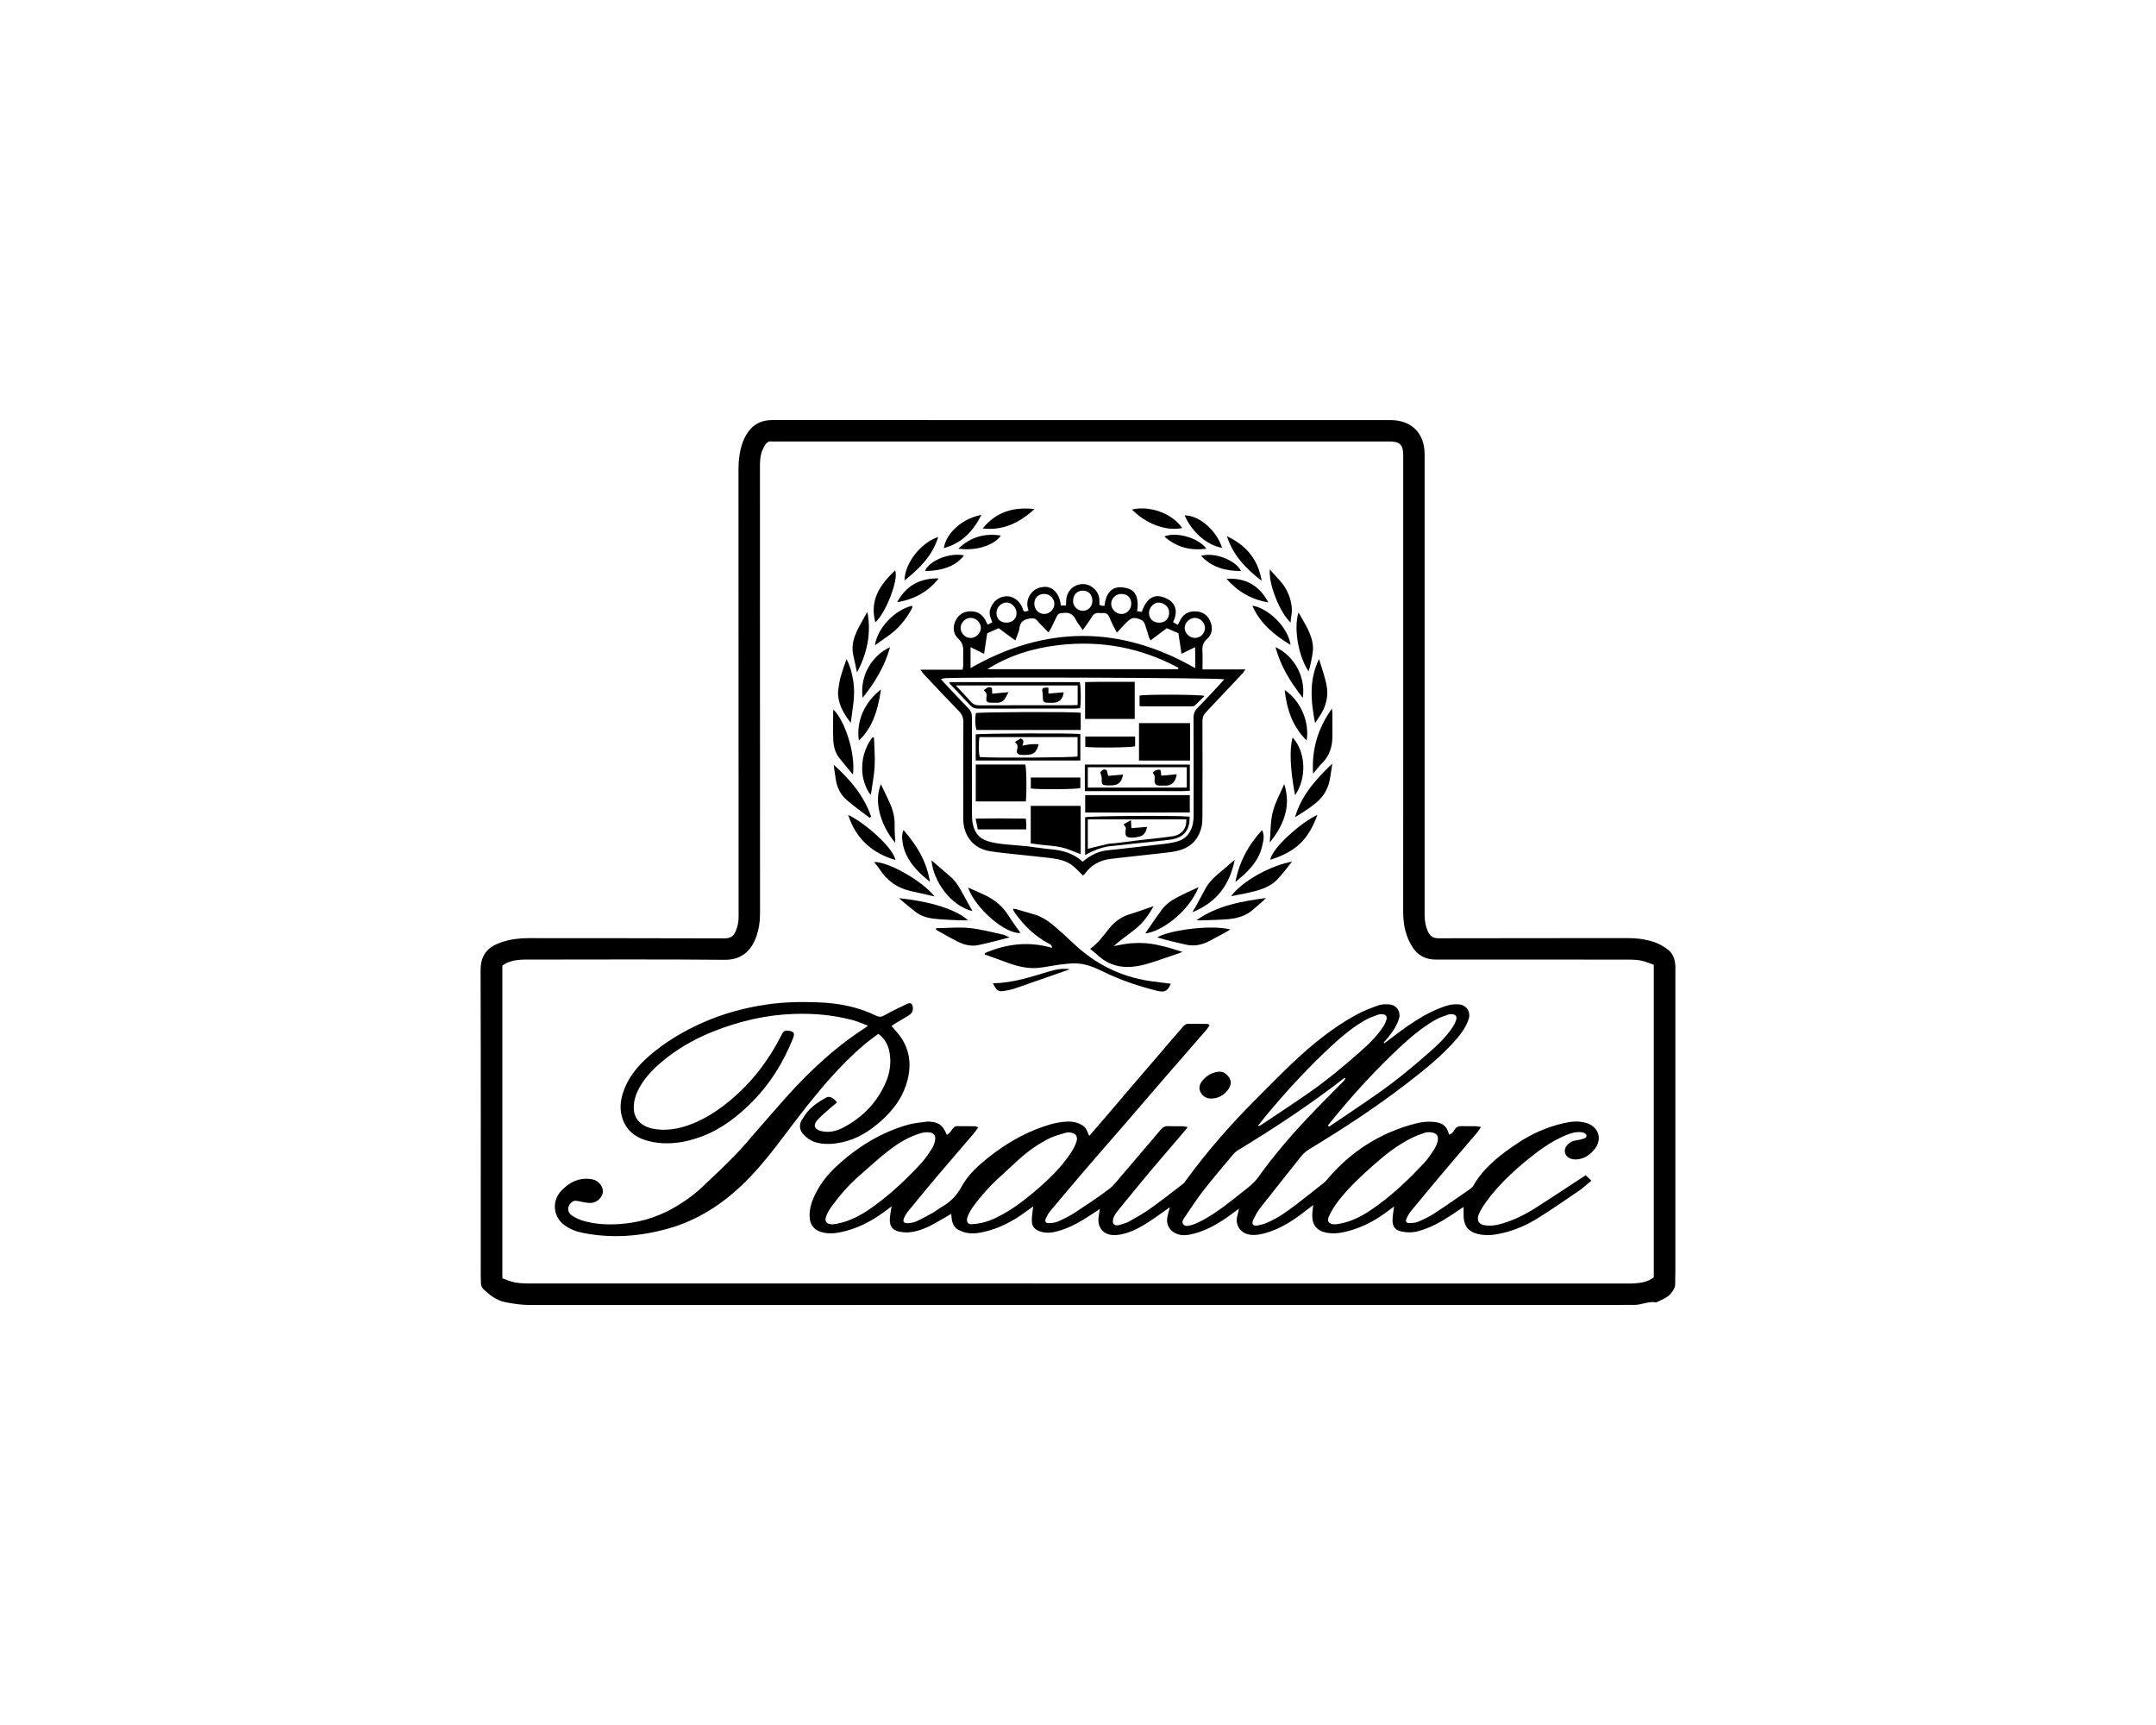 <?xml version="1.0" encoding="utf-8"?>
<!-- Generator: Adobe Illustrator 16.0.0, SVG Export Plug-In . SVG Version: 6.00 Build 0)  -->
<!DOCTYPE svg PUBLIC "-//W3C//DTD SVG 1.1//EN" "http://www.w3.org/Graphics/SVG/1.1/DTD/svg11.dtd">
<svg version="1.1" id="Layer_1" xmlns="http://www.w3.org/2000/svg" xmlns:xlink="http://www.w3.org/1999/xlink" x="0px" y="0px"
	 width="250px" height="200px" viewBox="0 0 250 200" enable-background="new 0 0 250 200" xml:space="preserve">
<g>
	<path fill-rule="evenodd" clip-rule="evenodd" d="M125.549,48.705c11.884,0,23.768,0,35.651,0c2.483,0,3.994,1.509,3.994,3.989
		c0.001,17.78,0.001,35.561-0.001,53.34c0,0.692,0.096,1.355,0.396,1.991c0.25,0.53,0.6,0.762,1.222,0.76
		c7.313-0.021,14.626-0.005,21.939-0.021c1.062-0.003,2.095,0.141,3.088,0.467c0.551,0.182,1.075,0.505,1.545,0.853
		c0.599,0.444,0.837,1.118,0.883,1.853c0.012,0.183,0.003,0.366,0.003,0.549c0,11.587,0,23.173-0.001,34.76
		c0,0.545-0.005,1.09-0.022,1.635c-0.015,0.432-0.23,0.778-0.507,1.097c-0.452,0.524-1.093,0.732-1.685,1.024
		c-0.905-0.178-1.734,0.324-2.626,0.293c-0.502-0.018-1.005,0.003-1.508,0.003c-42.164,0.001-84.329,0-126.493,0.007
		c-0.942,0-1.855-0.143-2.777-0.316c-1.085-0.204-1.884-0.839-2.632-1.568c-0.146-0.142-0.242-0.396-0.251-0.604
		c-0.033-0.75-0.022-1.501-0.022-2.252c0-11.358,0.017-22.717-0.017-34.075c-0.006-1.951,1.006-2.785,2.509-3.278
		c0.996-0.326,2.032-0.446,3.093-0.443c7.564,0.015,15.129-0.004,22.693,0.027c0.704,0.003,1.054-0.277,1.293-0.849
		c0.222-0.529,0.33-1.076,0.33-1.659c-0.007-17.323-0.003-34.646-0.013-51.968c0-0.994,0.133-1.957,0.437-2.894
		c0.124-0.386,0.312-0.759,0.523-1.105c0.672-1.104,1.649-1.621,2.962-1.62C101.553,48.711,113.551,48.705,125.549,48.705z
		 M58.251,148.212c0.485,0.164,0.944,0.375,1.426,0.467c0.534,0.102,1.088,0.129,1.634,0.129
		c42.462,0.006,84.925,0.005,127.388,0.004c0.32,0,0.642,0.008,0.959-0.022c0.752-0.07,1.49-0.194,2.106-0.698
		c0-12.056,0-24.096,0-36.23c-0.456-0.16-0.912-0.375-1.392-0.474c-0.51-0.103-1.042-0.129-1.564-0.13
		c-5.805-0.008-11.61-0.005-17.415-0.005c-1.623,0-3.245-0.007-4.868,0.002c-1.164,0.007-2.093-0.442-2.722-1.421
		c-0.28-0.437-0.519-0.915-0.685-1.405c-0.296-0.867-0.413-1.769-0.412-2.693c0.01-9.005,0.006-18.01,0.006-27.014
		c0-8.661,0-17.323-0.001-25.985c0-1.148-0.404-1.55-1.544-1.55c-23.723,0-47.445,0-71.167,0c-0.184,0-0.368,0.019-0.548-0.004
		c-0.318-0.04-0.533,0.118-0.692,0.352c-0.14,0.205-0.255,0.432-0.353,0.661c-0.284,0.669-0.285,1.378-0.285,2.089
		c0.002,17.231-0.002,34.463,0.009,51.695c0,0.905-0.136,1.777-0.432,2.618c-0.517,1.462-1.575,2.704-3.659,2.684
		c-7.563-0.071-15.129-0.028-22.693-0.027c-0.32,0-0.641-0.006-0.959,0.017c-0.759,0.051-1.491,0.201-2.137,0.685
		C58.251,123.991,58.251,136.031,58.251,148.212z"/>
	<path fill-rule="evenodd" clip-rule="evenodd" d="M160.523,120.967c0.557-0.424,1.108-0.854,1.672-1.269
		c1.231-0.908,2.498-1.768,3.882-2.43c0.593-0.284,1.215-0.529,1.847-0.71c0.406-0.115,0.861-0.143,1.284-0.1
		c0.928,0.093,1.322,0.953,1.114,1.618c-0.28,0.896-0.789,1.638-1.386,2.334c-1.718,2.007-3.774,3.642-5.854,5.243
		c-3.547,2.733-7.289,5.181-11.117,7.499c-0.414,0.25-0.786,0.525-1.091,0.913c-1.579,2.008-3.186,3.993-4.758,6.007
		c-0.333,0.427-0.585,0.926-0.82,1.417c-0.182,0.38,0.006,0.663,0.417,0.61c0.443-0.058,0.89-0.195,1.302-0.375
		c1.222-0.532,2.297-1.31,3.348-2.117c1.049-0.806,2.083-1.63,3.12-2.451c0.143-0.113,0.272-0.245,0.389-0.384
		c2.742-3.261,6.166-5.45,10.292-6.511c0.611-0.157,1.27-0.241,1.896-0.2c1.138,0.072,1.687,0.412,1.973,1.5
		c0.342-0.088,0.496-0.379,0.665-0.627c0.188-0.277,0.418-0.379,0.748-0.367c0.57,0.021,1.143,0.001,1.713,0.009
		c0.15,0.003,0.3,0.047,0.571,0.092c-0.183,0.266-0.301,0.474-0.452,0.653c-1.184,1.39-2.381,2.769-3.558,4.163
		c-1.384,1.639-2.757,3.286-4.12,4.941c-0.214,0.261-0.382,0.57-0.517,0.882c-0.132,0.306-0.004,0.512,0.323,0.505
		c0.358-0.008,0.742-0.038,1.066-0.176c0.628-0.266,1.253-0.565,1.822-0.937c1.376-0.897,2.722-1.84,4.073-2.774
		c0.184-0.128,0.378-0.283,0.486-0.472c1.22-2.129,3.108-3.56,5.087-4.888c1.623-1.089,3.392-1.875,5.3-2.325
		c0.828-0.195,1.662-0.309,2.506-0.088c0.088,0.024,0.18,0.038,0.265,0.066c1.415,0.486,1.811,1.915,0.851,3.068
		c-0.45,0.541-0.987,0.948-1.692,1.091c-0.411,0.085-0.819,0.081-1.204-0.114c-0.534-0.271-0.68-0.908-0.322-1.394
		c0.271-0.367,0.63-0.576,1.085-0.647c0.336-0.053,0.679-0.116,0.991-0.242c0.332-0.134,0.331-0.446,0.011-0.609
		c-0.155-0.079-0.347-0.108-0.524-0.115c-0.705-0.028-1.343,0.224-1.97,0.508c-1.233,0.561-2.359,1.298-3.42,2.134
		c-1.31,1.031-2.573,2.116-3.722,3.329c-0.833,0.88-1.607,1.808-2.248,2.838c-0.145,0.231-0.278,0.475-0.378,0.728
		c-0.261,0.664-0.021,1.166,0.681,1.268c0.485,0.068,1.011,0.051,1.489-0.06c1.595-0.368,3.051-1.089,4.424-1.959
		c1.925-1.22,3.821-2.486,5.806-3.783c0.152,0.147,0.369,0.357,0.654,0.634c-0.536,0.438-0.98,0.858-1.479,1.199
		c-1.621,1.105-3.233,2.229-4.904,3.253c-1.466,0.899-3.065,1.516-4.78,1.789c-0.687,0.109-1.364,0.099-2.039-0.073
		c-1.032-0.263-1.54-0.871-1.603-1.943c-0.021-0.381-0.003-0.765-0.003-1.186c-0.16,0.105-0.327,0.212-0.489,0.323
		c-1.227,0.839-2.463,1.66-3.861,2.19c-0.467,0.177-0.952,0.346-1.443,0.407c-0.464,0.058-0.959,0.028-1.418-0.068
		c-0.694-0.147-1.025-0.55-1.032-1.257c-0.006-0.536,0.113-1.073,0.18-1.645c-0.315,0.234-0.648,0.482-0.984,0.728
		c-1.474,1.076-3.081,1.866-4.871,2.254c-0.65,0.14-1.309,0.184-1.971,0.061c-1.103-0.207-1.67-0.874-1.664-2.001
		c0.001-0.36,0.062-0.722,0.108-1.207c-0.281,0.213-0.502,0.376-0.717,0.545c-1.459,1.15-2.987,2.187-4.8,2.699
		c-0.498,0.141-1.033,0.246-1.546,0.223c-1.437-0.065-2.024-1.251-1.727-2.24c0.07-0.232,0.109-0.476,0.185-0.811
		c-0.499,0.365-0.909,0.679-1.332,0.975c-1.338,0.933-2.75,1.713-4.372,2.035c-0.501,0.1-0.999,0.104-1.486-0.081
		c-0.846-0.32-1.282-1.07-1.113-1.956c0.07-0.373,0.186-0.739,0.29-1.141c-0.813,0.571-1.577,1.14-2.373,1.658
		c-0.996,0.649-2.039,1.232-3.216,1.483c-0.457,0.098-0.969,0.142-1.414,0.035c-0.777-0.185-1.37-0.861-1.274-1.931
		c0.028-0.314,0.097-0.625,0.163-1.046c-0.362,0.24-0.654,0.434-0.946,0.626c-1.222,0.806-2.476,1.551-3.903,1.945
		c-0.668,0.185-1.339,0.277-2.024,0.062c-0.673-0.212-1.013-0.573-1.021-1.281c-0.007-0.536,0.102-1.074,0.162-1.646
		c-0.28,0.203-0.582,0.417-0.881,0.637c-1.487,1.09-3.089,1.941-4.906,2.337c-0.767,0.168-1.532,0.242-2.298-0.001
		c-0.94-0.298-1.298-0.739-1.389-1.723c-0.011-0.112-0.019-0.225-0.03-0.384c-0.658,0.381-1.281,0.754-1.915,1.106
		c-0.862,0.481-1.768,0.872-2.748,1.012c-0.44,0.063-0.914,0.036-1.352-0.055c-0.788-0.166-1.124-0.597-1.109-1.409
		c0.01-0.492,0.129-0.982,0.204-1.518c-0.331,0.245-0.664,0.494-1.001,0.739c-1.476,1.072-3.078,1.869-4.873,2.248
		c-0.651,0.136-1.307,0.195-1.97,0.064c-1.108-0.221-1.662-0.877-1.663-2.006c-0.001-0.743,0.194-1.443,0.496-2.117
		c0.597-1.332,1.452-2.48,2.513-3.474c2.452-2.294,5.23-4.043,8.488-4.947c0.695-0.194,1.436-0.232,2.156-0.341
		c0.021-0.004,0.045-0.002,0.068-0.001c1.188,0.016,1.761,0.41,2.181,1.534c0.318-0.125,0.465-0.415,0.654-0.654
		c0.145-0.181,0.273-0.354,0.547-0.35c0.708,0.013,1.417,0.004,2.125,0.013c0.08,0.002,0.159,0.063,0.325,0.134
		c-0.18,0.25-0.319,0.475-0.488,0.673c-1.451,1.7-2.917,3.389-4.361,5.096c-1.105,1.306-2.19,2.63-3.275,3.953
		c-0.172,0.209-0.312,0.451-0.433,0.696c-0.238,0.486-0.116,0.709,0.409,0.687c0.334-0.016,0.688-0.079,0.99-0.218
		c0.662-0.304,1.303-0.657,1.938-1.014c0.338-0.19,0.636-0.448,0.972-0.641c0.986-0.563,1.739-1.292,2.298-2.331
		c0.773-1.44,2.012-2.531,3.291-3.537c1.879-1.478,3.926-2.668,6.191-3.45c0.994-0.343,2.013-0.602,3.078-0.59
		c0.538,0.005,1.021,0.156,1.487,0.438c0.458,0.276,0.549,0.76,0.779,1.223c0.65-0.75,1.279-1.469,1.899-2.193
		c0.964-1.127,1.92-2.261,2.884-3.387c1.217-1.422,2.438-2.839,3.657-4.259c0.817-0.953,1.627-1.913,2.455-2.856
		c0.124-0.141,0.329-0.291,0.501-0.297c0.775-0.023,1.552,0,2.328,0.015c0.058,0.002,0.115,0.063,0.231,0.131
		c-0.112,0.174-0.2,0.352-0.326,0.496c-1.615,1.862-3.24,3.716-4.854,5.579s-3.212,3.738-4.823,5.602
		c-1.314,1.52-2.647,3.023-3.955,4.548c-1.515,1.766-3.017,3.544-4.511,5.328c-0.217,0.258-0.388,0.567-0.524,0.877
		c-0.148,0.334-0.014,0.543,0.357,0.531c0.357-0.012,0.74-0.053,1.062-0.194c0.646-0.283,1.287-0.598,1.876-0.981
		c1.357-0.884,2.711-1.779,4.006-2.75c0.573-0.429,1.016-1.04,1.491-1.591c0.985-1.139,1.952-2.293,2.929-3.438
		c0.532-0.626,1.078-1.239,1.597-1.876c0.254-0.31,0.541-0.442,0.945-0.419c0.523,0.03,1.051,0.001,1.576,0.012
		c0.168,0.003,0.334,0.051,0.625,0.1c-0.241,0.295-0.404,0.501-0.574,0.699c-1.289,1.511-2.59,3.01-3.866,4.531
		c-1.245,1.485-2.469,2.989-3.692,4.492c-0.186,0.228-0.362,0.482-0.466,0.753c-0.082,0.214-0.135,0.523-0.036,0.698
		c0.139,0.245,0.464,0.259,0.744,0.167c0.367-0.121,0.757-0.209,1.089-0.396c0.834-0.469,1.673-0.94,2.451-1.494
		c1.299-0.925,2.553-1.913,3.82-2.881c0.105-0.079,0.179-0.203,0.258-0.312c2.505-3.438,5.295-6.632,8.312-9.629
		c1.392-1.383,2.756-2.794,4.183-4.14c2.229-2.104,4.607-4.028,7.308-5.507c0.813-0.446,1.693-0.785,2.571-1.095
		c0.393-0.139,0.858-0.144,1.281-0.108c0.873,0.074,1.337,0.903,1.119,1.615c-0.269,0.876-0.77,1.597-1.336,2.287
		c-0.144,0.176-0.302,0.341-0.453,0.511C160.469,120.902,160.496,120.935,160.523,120.967z M156.006,125.054
		c-0.032-0.031-0.063-0.062-0.095-0.095c-0.507,0.388-1.01,0.778-1.52,1.16c-3.475,2.597-7.098,4.973-10.809,7.219
		c-0.228,0.138-0.438,0.325-0.61,0.53c-1.156,1.382-2.329,2.751-3.437,4.172c-0.783,1.005-1.479,2.079-2.193,3.137
		c-0.143,0.211-0.341,0.474-0.14,0.753c0.216,0.299,0.544,0.199,0.823,0.139c0.287-0.062,0.566-0.177,0.835-0.3
		c0.332-0.151,0.655-0.323,0.972-0.506c1.567-0.901,2.961-2.048,4.37-3.169c0.588-0.467,1.194-0.909,1.643-1.534
		c1.744-2.432,3.675-4.712,5.725-6.889c1.392-1.479,2.839-2.905,4.259-4.358C155.901,125.239,155.947,125.141,156.006,125.054z
		 M112.598,141.936c1.28-0.049,2.215-0.398,3.12-0.853c1.498-0.751,2.827-1.739,4.107-2.816c1.596-1.342,3.103-2.76,4.278-4.492
		c0.279-0.412,0.521-0.862,0.692-1.328c0.253-0.688-0.059-1.103-0.796-1.146c-0.157-0.009-0.326-0.001-0.475,0.047
		c-0.626,0.2-1.28,0.351-1.862,0.645c-1.203,0.607-2.315,1.372-3.329,2.264c-0.754,0.663-1.466,1.372-2.217,2.039
		c-1.233,1.094-2.328,2.313-3.304,3.639c-0.253,0.345-0.461,0.737-0.612,1.138C111.987,141.633,112.242,141.938,112.598,141.936z
		 M96.567,141.954c0.104-0.015,0.286-0.035,0.465-0.069c1.586-0.297,2.951-1.073,4.236-1.999c2.046-1.473,3.871-3.196,5.575-5.046
		c0.461-0.5,0.84-1.08,1.211-1.654c0.181-0.279,0.305-0.617,0.368-0.947c0.116-0.596-0.15-0.922-0.753-0.957
		c-0.268-0.016-0.551,0.006-0.809,0.076c-1.456,0.4-2.717,1.194-3.889,2.101c-1.136,0.878-2.183,1.868-3.272,2.805
		c-1.235,1.062-2.293,2.285-3.254,3.593c-0.255,0.345-0.477,0.729-0.636,1.127C95.562,141.605,95.824,141.947,96.567,141.954z
		 M165.649,131.262c-0.062,0.01-0.275,0.009-0.463,0.078c-0.534,0.195-1.076,0.381-1.58,0.639c-1.534,0.781-2.887,1.82-4.176,2.958
		c-1.543,1.361-3.053,2.752-4.309,4.387c-0.411,0.536-0.761,1.136-1.044,1.751c-0.233,0.507,0.025,0.838,0.581,0.871
		c0.202,0.012,0.41-0.018,0.611-0.053c1.378-0.238,2.597-0.861,3.737-1.63c2.304-1.553,4.299-3.464,6.184-5.488
		c0.417-0.448,0.753-0.976,1.091-1.488c0.174-0.263,0.311-0.564,0.395-0.867C166.884,131.67,166.575,131.285,165.649,131.262z
		 M145.888,130.485c0.031,0.028,0.062,0.057,0.094,0.084c0.099-0.055,0.201-0.104,0.295-0.166c1.817-1.22,3.65-2.417,5.447-3.667
		c2.08-1.447,4.032-3.062,5.928-4.74c1.023-0.905,2.03-1.845,2.769-3.017c0.155-0.247,0.285-0.524,0.355-0.806
		c0.081-0.325-0.083-0.529-0.418-0.574c-0.177-0.023-0.375-0.02-0.539,0.039c-0.49,0.178-0.996,0.341-1.447,0.595
		c-1.521,0.854-2.846,1.978-4.116,3.159c-2.477,2.303-4.772,4.781-6.955,7.364C146.82,129.325,146.358,129.909,145.888,130.485z
		 M153.977,130.485c0.047,0.047,0.093,0.094,0.139,0.141c1.885-1.28,3.785-2.537,5.649-3.846c2.111-1.481,4.105-3.119,6.033-4.829
		c1.005-0.892,1.994-1.818,2.716-2.976c0.154-0.246,0.285-0.524,0.354-0.805c0.08-0.324-0.088-0.529-0.422-0.572
		c-0.176-0.022-0.375-0.019-0.539,0.042c-0.49,0.177-0.997,0.338-1.447,0.593c-1.578,0.895-2.95,2.067-4.267,3.302
		c-2.4,2.25-4.636,4.66-6.76,7.174C154.938,129.293,154.462,129.893,153.977,130.485z"/>
	<path fill-rule="evenodd" clip-rule="evenodd" d="M100.648,118.925c-0.627-0.234-1.165-0.483-1.729-0.637
		c-2.242-0.608-4.528-0.81-6.85-0.731c-3.281,0.11-6.418,0.853-9.45,2.069c-2.15,0.865-4.148,2.013-5.917,3.511
		c-1.133,0.96-2.148,2.047-2.791,3.425c-0.296,0.633-0.443,1.293-0.42,1.989c0.048,1.442,1.208,2.106,2.162,2.303
		c1.598,0.329,3.138,0.021,4.625-0.564c1.539-0.607,2.91-1.501,4.192-2.544c2.626-2.136,4.639-4.753,6.158-7.763
		c0.155-0.309,0.309-0.533,0.716-0.489c0.738,0.08,0.865,0.269,0.583,0.962c-1.083,2.67-2.556,5.099-4.577,7.163
		c-1.721,1.757-3.635,3.263-5.972,4.141c-1.871,0.704-3.796,1.023-5.78,0.627c-1.555-0.311-2.829-1.039-3.397-2.637
		c-0.401-1.13-0.266-2.253,0.141-3.351c0.595-1.606,1.671-2.873,2.938-3.977c1.873-1.629,3.991-2.881,6.256-3.879
		c2.351-1.037,4.81-1.701,7.353-2.078c1.999-0.297,4.008-0.325,6.015-0.25c2.319,0.086,4.578,0.518,6.688,1.546
		c0.332,0.163,0.592,0.171,0.942-0.033c0.787-0.458,1.622-0.835,2.439-1.241c0.122-0.062,0.247-0.124,0.379-0.156
		c0.238-0.06,0.396,0.042,0.46,0.283c0.125,0.467-0.005,0.838-0.436,1.11c-0.539,0.342-1.096,0.655-1.643,0.984
		c-0.114,0.068-0.22,0.154-0.356,0.252c0.328,0.382,0.661,0.721,0.94,1.1c1.304,1.771,1.41,3.721,0.746,5.737
		c-0.541,1.642-1.572,2.976-2.848,4.122c-1.344,1.206-2.833,2.16-4.631,2.533c-0.9,0.186-1.812,0.256-2.72,0.065
		c-0.659-0.138-1.193-0.463-1.679-0.973c-0.386-0.405-0.487-0.818-0.389-1.275c0.072-0.33,0.323-0.626,0.512-0.925
		c0.607-0.959,1.529-1.552,2.492-2.085c0.383-0.211,0.793-0.023,1.258,0.562c-0.336,0.28-0.683,0.556-1.012,0.851
		c-0.439,0.395-0.9,0.773-1.286,1.217c-0.504,0.578-0.322,1.053,0.429,1.243c0.94,0.241,1.829,0.005,2.643-0.427
		c2.248-1.195,3.929-2.954,4.92-5.31c0.438-1.041,0.591-2.158,0.41-3.292c-0.142-0.886-0.526-1.642-1.311-2.241
		c-0.52,0.396-1.059,0.771-1.56,1.191c-1.47,1.236-2.816,2.601-4.091,4.037c-1.756,1.979-3.373,4.069-4.966,6.184
		c-1.522,2.02-3.055,4.033-4.871,5.815c-2.537,2.489-5.426,4.379-8.866,5.35c-3.297,0.93-6.637,1.182-10.015,0.482
		c-0.767-0.159-1.48-0.452-2.111-0.937c-1.253-0.962-1.385-2.779-0.291-3.919c0.683-0.712,1.466-1.245,2.458-1.372
		c0.397-0.052,0.823-0.029,1.215,0.058c0.669,0.147,1.2,0.851,1.158,1.428c-0.043,0.595-0.639,1.235-1.325,1.287
		c-0.44,0.034-0.896-0.087-1.34-0.166c-0.312-0.055-0.604-0.174-0.911,0.059c-0.595,0.449-0.622,1.172,0.018,1.596
		c0.393,0.26,0.844,0.461,1.297,0.593c1.373,0.402,2.787,0.465,4.207,0.369c2.101-0.143,4.088-0.692,5.942-1.701
		c1.326-0.722,2.559-1.577,3.655-2.617c1.259-1.193,2.533-2.372,3.74-3.617c0.998-1.028,1.909-2.143,2.856-3.221
		c1.038-1.182,2.063-2.372,3.111-3.543c0.67-0.748,1.354-1.485,2.062-2.196c2.161-2.169,4.468-4.165,7.052-5.823
		C100.373,119.14,100.458,119.066,100.648,118.925z"/>
	<path fill-rule="evenodd" clip-rule="evenodd" d="M131.856,70.865c0.206,0.03,0.377,0.055,0.539,0.079
		c0.554-1.607,1.518-2.345,3.107-1.425c0.913,0.528,1.056,1.552,0.519,2.613c0.168,0.097,0.339,0.195,0.55,0.317
		c0.074-0.141,0.142-0.251,0.192-0.368c0.355-0.828,0.991-1.236,1.881-1.2c0.8,0.032,1.393,0.434,1.7,1.176
		c0.307,0.74,0.231,1.488-0.374,2.016c-0.481,0.42-0.569,0.869-0.541,1.441c0.034,0.677,0.008,1.356,0.008,2.099
		c1.675,0,3.266,0,4.968,0c-0.146,0.216-0.211,0.348-0.308,0.45c-1.299,1.38-2.604,2.755-3.904,4.133
		c-0.142,0.148-0.272,0.309-0.415,0.456c-0.269,0.28-0.351,0.604-0.349,0.995c0.013,3.451,0.015,6.901,0,10.353
		c-0.004,0.746,0.038,1.495-0.204,2.234c-0.415,1.264-1.275,2.034-2.521,2.369c-0.611,0.165-1.252,0.229-1.884,0.304
		c-1.626,0.189-3.254,0.358-4.881,0.538c-0.405,0.044-0.811,0.092-1.215,0.146c-1.208,0.165-2.2,0.698-2.919,1.704
		c-0.062,0.087-0.159,0.147-0.231,0.212c-0.384-0.374-0.724-0.737-1.099-1.059c-0.8-0.684-1.794-0.857-2.789-0.98
		c-1.31-0.161-2.625-0.273-3.937-0.419c-0.993-0.109-1.989-0.207-2.976-0.362c-1.862-0.295-3.084-1.756-3.08-3.765
		c0.008-3.725-0.009-7.449,0.013-11.174c0.003-0.548-0.162-0.938-0.541-1.326c-1.356-1.388-2.682-2.807-4.014-4.218
		c-0.138-0.146-0.247-0.315-0.433-0.556c1.683,0,3.271,0,4.896,0c0.031-0.199,0.074-0.348,0.076-0.497
		c0.006-0.525-0.019-1.052-0.001-1.577c0.02-0.587-0.075-1.066-0.562-1.513c-0.581-0.532-0.673-1.288-0.358-2.024
		c0.301-0.706,0.868-1.11,1.643-1.158c0.794-0.049,1.419,0.265,1.82,0.972c0.1,0.177,0.186,0.361,0.29,0.566
		c0.179-0.087,0.355-0.173,0.545-0.265c-0.214-0.534-0.44-1.009-0.229-1.59c0.306-0.839,0.969-1.365,1.804-1.427
		c0.891-0.064,1.667,0.625,1.919,1.368c0.154,0.456,0.156,0.455,0.707,0.298c-0.277-0.749-0.171-1.453,0.351-2.079
		c0.359-0.433,0.852-0.616,1.376-0.674c1.052-0.115,1.893,0.786,2.011,2.151c0.182,0,0.367,0,0.592,0
		c0.013-0.219,0.027-0.396,0.033-0.573c0.035-1.106,0.9-1.936,1.993-1.908c0.94,0.023,1.792,0.834,1.854,1.771
		c0.014,0.204,0.002,0.41,0.002,0.641c0.121,0.042,0.221,0.089,0.326,0.107c0.084,0.015,0.175-0.006,0.267-0.012
		c0.194-1.697,1.051-2.505,2.762-1.98C131.74,68.523,132.09,69.507,131.856,70.865z M125.544,99.91
		c0.918-0.787,1.901-1.26,3.061-1.347c0.725-0.055,1.445-0.157,2.168-0.238c1.22-0.137,2.439-0.27,3.657-0.415
		c0.786-0.094,1.576-0.162,2.332-0.44c0.569-0.209,0.976-0.582,1.251-1.103c0.305-0.577,0.395-1.204,0.395-1.85
		c-0.003-3.748,0.005-7.497-0.012-11.245c-0.002-0.464,0.102-0.822,0.433-1.16c0.863-0.881,1.697-1.789,2.541-2.688
		c0.194-0.208,0.378-0.426,0.592-0.667c-0.646-0.177-29.489-0.275-32.343-0.131c-0.149,0.008-0.296,0.062-0.517,0.11
		c0.15,0.171,0.247,0.287,0.351,0.396c0.954,1.015,1.898,2.038,2.871,3.035c0.298,0.306,0.385,0.626,0.383,1.037
		c-0.012,3.726-0.012,7.451-0.002,11.177c0.001,0.43,0.023,0.873,0.128,1.287c0.208,0.83,0.648,1.477,1.518,1.79
		c0.779,0.282,1.584,0.372,2.395,0.452c0.795,0.079,1.592,0.126,2.385,0.214c0.9,0.1,1.795,0.257,2.697,0.337
		C123.195,98.584,124.468,98.92,125.544,99.91z M112.539,77.457c8.687-4.953,17.346-4.979,26.049,0.01
		c0.002-0.811,0.023-1.588-0.017-2.433c-0.578,0.283-1.058,0.519-1.567,0.768c-0.127-0.841-0.241-1.6-0.359-2.385
		c-0.462-0.197-0.915-0.391-1.354-0.578c-0.646,0.483-1.245,0.934-1.877,1.406c-0.074-0.143-0.151-0.253-0.19-0.376
		c-0.151-0.476-0.273-0.961-0.444-1.429c-0.073-0.198-0.2-0.444-0.371-0.525c-0.898-0.431-1.196-0.358-1.895,0.365
		c-0.325,0.337-0.645,0.681-1.011,1.067c-0.158-0.301-0.279-0.517-0.386-0.738c-0.168-0.35-0.339-0.698-0.486-1.056
		c-0.141-0.342-0.378-0.498-0.743-0.478c-0.137,0.008-0.275,0.017-0.41-0.001c-0.413-0.054-0.67,0.112-0.885,0.475
		c-0.296,0.5-0.66,0.959-1.038,1.497c-0.314-0.459-0.625-0.827-0.837-1.246c-0.315-0.62-0.787-0.831-1.442-0.725
		c-0.045,0.008-0.092,0.005-0.138,0.003c-0.284-0.012-0.473,0.12-0.593,0.375c-0.213,0.454-0.429,0.906-0.653,1.354
		c-0.085,0.17-0.198,0.325-0.318,0.519c-0.467-0.487-0.894-0.899-1.279-1.347c-0.258-0.299-0.497-0.33-0.891-0.266
		c-0.699,0.114-1.118,0.388-1.196,1.13c-0.033,0.31-0.179,0.607-0.28,0.908c-0.054,0.158-0.121,0.312-0.198,0.505
		c-0.688-0.507-1.307-0.964-1.931-1.424c-0.468,0.208-0.899,0.4-1.329,0.592c-0.119,0.79-0.232,1.548-0.359,2.385
		c-0.533-0.265-1.026-0.51-1.57-0.779C112.539,75.896,112.539,76.666,112.539,77.457z M136.617,77.589
		c0.009-0.054,0.019-0.107,0.028-0.162c-4.368-2.349-9.031-3.211-13.953-2.625c-2.914,0.347-5.683,1.195-8.203,2.787
		C121.866,77.589,129.241,77.589,136.617,77.589z M139.719,72.77c-0.018-0.628-0.591-1.16-1.218-1.131
		c-0.587,0.028-1.131,0.587-1.132,1.162c-0.001,0.613,0.572,1.167,1.199,1.16C139.228,73.954,139.736,73.427,139.719,72.77z
		 M119.935,69.957c-0.015,0.664,0.466,1.202,1.098,1.229c0.62,0.026,1.198-0.502,1.229-1.123c0.032-0.619-0.501-1.185-1.131-1.201
		C120.429,68.844,119.95,69.282,119.935,69.957z M131.176,70.019c0.012-0.701-0.422-1.144-1.132-1.156
		c-0.652-0.012-1.184,0.493-1.195,1.135c-0.011,0.608,0.551,1.181,1.168,1.191C130.649,71.199,131.164,70.679,131.176,70.019z
		 M116.714,72.19c0.699-0.003,1.179-0.476,1.16-1.144c-0.017-0.619-0.6-1.209-1.177-1.193c-0.613,0.017-1.154,0.584-1.153,1.21
		C115.546,71.754,116.003,72.194,116.714,72.19z M134.438,72.19c0.704-0.011,1.127-0.466,1.131-1.166
		c0.005-0.668-0.596-1.14-1.192-1.159c-0.612-0.02-1.15,0.594-1.143,1.219C133.242,71.756,133.728,72.202,134.438,72.19z
		 M126.666,69.7c0.019-0.724-0.401-1.201-1.069-1.218c-0.687-0.018-1.123,0.436-1.167,1.133c-0.046,0.72,0.574,1.201,1.116,1.203
		C126.17,70.819,126.649,70.348,126.666,69.7z M111.388,72.782c-0.005,0.645,0.535,1.192,1.169,1.187
		c0.623-0.007,1.187-0.572,1.181-1.186c-0.007-0.62-0.573-1.156-1.209-1.145C111.939,71.648,111.393,72.196,111.388,72.782z"/>
	<path fill-rule="evenodd" clip-rule="evenodd" d="M114.181,110.512c2.513-1.085,5.102-1.406,7.809-0.616
		c-0.012-0.376-0.262-0.434-0.449-0.534c-1.562-0.838-2.787-2.044-3.822-3.462c-0.066-0.092-0.125-0.19-0.179-0.291
		c-0.031-0.058-0.046-0.126-0.089-0.25c0.156,0.021,0.279,0.021,0.394,0.053c0.635,0.182,1.262,0.388,1.899,0.553
		c0.954,0.247,1.752,0.769,2.485,1.392c0.748,0.636,1.479,1.293,2.188,1.971c2.513,2.398,5.467,3.9,8.911,4.413
		c0.808,0.121,1.619,0.208,2.428,0.311c-0.312,0.824-0.706,1.043-1.543,0.833c-2.167-0.541-4.28-1.239-6.288-2.233
		c-1.006-0.497-2.045-0.925-3.181-0.956c-0.631-0.017-1.268,0.069-1.896,0.149c-0.788,0.102-1.567,0.276-2.356,0.363
		c-1.2,0.131-2.354-0.122-3.479-0.524c-0.94-0.337-1.879-0.678-2.819-1.017C114.189,110.613,114.185,110.562,114.181,110.512z"/>
	<path fill-rule="evenodd" clip-rule="evenodd" d="M126.41,110.014c0.988-0.711,1.592-1.632,2.29-2.467
		c0.614-0.734,1.354-1.263,2.283-1.543c0.924-0.278,1.828-0.62,2.787-0.949c-0.558,1.021-1.21,1.922-2.079,2.626
		c-0.834,0.676-1.731,1.275-2.559,2.012c0.648-0.11,1.294-0.269,1.947-0.321c0.679-0.055,1.371-0.055,2.05,0.01
		c0.65,0.062,1.297,0.212,1.934,0.371c0.652,0.163,1.289,0.384,2.064,0.618c-1.101,0.379-2.045,0.722-3.001,1.029
		c-0.712,0.229-1.428,0.474-2.16,0.601c-1.692,0.292-3.268,0.022-4.594-1.176C127.088,110.566,126.786,110.329,126.41,110.014z"/>
	<path fill-rule="evenodd" clip-rule="evenodd" d="M108.562,107.617c1.274-0.018,2.56-0.144,3.821-0.022
		c1.302,0.124,2.581,0.48,3.866,0.754c0.257,0.056,0.496,0.197,0.828,0.334c-1.271,0.316-2.436,0.644-3.617,0.889
		c-0.8,0.167-1.599,0-2.326-0.358c-0.836-0.413-1.641-0.889-2.458-1.339c-0.057-0.031-0.104-0.079-0.155-0.119
		C108.535,107.709,108.548,107.662,108.562,107.617z"/>
	<path fill-rule="evenodd" clip-rule="evenodd" d="M134.185,108.692c1.105-0.764,6.07-1.542,8.484-0.929
		c-0.21,0.126-0.376,0.232-0.55,0.326c-0.6,0.325-1.204,0.641-1.803,0.969c-0.909,0.498-1.86,0.7-2.886,0.445
		c-0.507-0.125-1.019-0.226-1.524-0.353C135.339,109.01,134.775,108.852,134.185,108.692z"/>
	<path fill-rule="evenodd" clip-rule="evenodd" d="M138.988,102.845c-1.14,2.885-4.361,5.207-6.188,5.375
		c0.61-0.882,1.22-1.802,1.872-2.69c0.464-0.63,1.086-1.104,1.776-1.464C137.246,103.651,138.067,103.284,138.988,102.845z"/>
	<path fill-rule="evenodd" clip-rule="evenodd" d="M112.254,102.908c0.711,0.317,1.379,0.593,2.028,0.909
		c1.081,0.526,1.975,1.27,2.629,2.3c0.449,0.706,0.952,1.377,1.42,2.048C116.628,108.349,113.097,105.343,112.254,102.908z"/>
	<path fill-rule="evenodd" clip-rule="evenodd" d="M152.264,89.703c-0.186-2.764,0.521-5.219,2.181-7.549
		c0.027,0.275,0.052,0.415,0.053,0.555c0.005,0.867,0.003,1.733,0.004,2.601c0.004,1.23-0.322,2.325-1.234,3.214
		C152.898,88.882,152.597,89.308,152.264,89.703z"/>
	<path fill-rule="evenodd" clip-rule="evenodd" d="M98.908,89.808c-0.607-0.736-1.145-1.35-1.638-1.997
		c-0.455-0.597-0.619-1.324-0.649-2.05c-0.046-1.116-0.01-2.235-0.005-3.353c0.001-0.036,0.037-0.072,0.057-0.108
		C97.954,83.584,99.213,87.274,98.908,89.808z"/>
	<path fill-rule="evenodd" clip-rule="evenodd" d="M142.747,103.909c1.41-1.903,4.88-3.644,7.067-4.005
		c-0.566,0.697-1.062,1.375-1.628,1.986c-0.977,1.057-2.316,1.373-3.654,1.663C143.959,103.678,143.383,103.783,142.747,103.909z"/>
	<path fill-rule="evenodd" clip-rule="evenodd" d="M108.356,103.933c-0.976-0.221-1.855-0.427-2.737-0.62
		c-1.57-0.344-2.771-1.205-3.64-2.553c-0.183-0.284-0.411-0.539-0.626-0.817C102.962,99.871,107,102.159,108.356,103.933z"/>
	<path fill-rule="evenodd" clip-rule="evenodd" d="M104.234,104.143c3.746,0.361,6.774,1.379,8.004,2.559
		c-0.348,0-0.657,0.012-0.966-0.002c-0.773-0.032-1.547-0.059-2.317-0.119c-0.956-0.075-1.913-0.199-2.708-0.795
		C105.585,105.29,104.963,104.741,104.234,104.143z"/>
	<path fill-rule="evenodd" clip-rule="evenodd" d="M138.743,106.687c2.475-1.727,5.193-2.172,8.043-2.57
		c-0.134,0.14-0.205,0.227-0.288,0.3c-0.393,0.348-0.791,0.688-1.184,1.035c-0.841,0.746-1.867,1.031-2.945,1.122
		c-1.066,0.09-2.141,0.097-3.211,0.138C139.075,106.715,138.991,106.702,138.743,106.687z"/>
	<path fill-rule="evenodd" clip-rule="evenodd" d="M98.159,76.41c0.466,0.896,0.664,1.773,0.799,2.665
		c0.238,1.575-0.108,3.111-0.308,4.724c-0.791-0.997-1.376-2.013-1.469-3.234c-0.03-0.4,0.057-0.812,0.114-1.216
		C97.438,78.354,97.82,77.433,98.159,76.41z"/>
	<path fill-rule="evenodd" clip-rule="evenodd" d="M152.491,83.836c-0.494-2.553-0.721-4.982,0.456-7.433
		c0.337,1.115,0.716,2.119,0.9,3.203c0.159,0.932-0.004,1.771-0.354,2.584C153.254,82.745,152.863,83.235,152.491,83.836z"/>
	<path fill-rule="evenodd" clip-rule="evenodd" d="M140.477,127.372c-0.583,0.007-1.03-0.266-1.277-0.764
		c-0.245-0.496-0.081-0.971,0.283-1.38c0.471-0.527,1.031-0.872,1.747-0.965c0.61-0.079,1.002,0.232,1.306,0.688
		c0.306,0.459,0.185,0.937-0.102,1.343C141.964,126.961,141.308,127.339,140.477,127.372z"/>
	<path fill-rule="evenodd" clip-rule="evenodd" d="M100.85,94.824c-0.898-0.69-1.833-1.341-2.685-2.084
		c-0.74-0.646-1.144-1.515-1.269-2.506c-0.065-0.514-0.175-1.021-0.215-1.562c1.88,1.69,3.489,3.567,4.327,5.997
		C100.956,94.722,100.903,94.773,100.85,94.824z"/>
	<path fill-rule="evenodd" clip-rule="evenodd" d="M154.486,88.531c-0.121,0.78-0.189,1.388-0.314,1.983
		c-0.224,1.067-0.792,1.948-1.633,2.621c-0.743,0.596-1.547,1.114-2.377,1.618C150.894,92.24,152.549,90.383,154.486,88.531z"/>
	<path fill-rule="evenodd" clip-rule="evenodd" d="M108.014,99.75c0.782,0.675,1.526,1.306,2.259,1.949
		c0.68,0.598,1.083,1.393,1.507,2.171c0.324,0.596,0.657,1.187,0.978,1.765C110.263,105.034,108.22,102.179,108.014,99.75z"/>
	<path fill-rule="evenodd" clip-rule="evenodd" d="M98.35,94.482c1.787,0.826,5.161,3.69,5.487,5.229
		C101.106,98.907,99.235,97.228,98.35,94.482z"/>
	<path fill-rule="evenodd" clip-rule="evenodd" d="M143.175,99.68c-0.595,2.938-2.104,4.949-4.921,6.086
		c0.203-0.34,0.353-0.575,0.485-0.818c0.35-0.637,0.687-1.28,1.038-1.917c0.356-0.645,0.837-1.182,1.406-1.648
		C141.812,100.864,142.424,100.323,143.175,99.68z"/>
	<path fill-rule="evenodd" clip-rule="evenodd" d="M152.762,94.482c-1.049,2.814-2.4,4.228-5.459,5.203
		C147.425,98.36,151.023,95.229,152.762,94.482z"/>
	<path fill-rule="evenodd" clip-rule="evenodd" d="M150.568,71.005c0.73,1.326,1.598,2.522,1.681,4.025
		c0.033,0.599-0.146,1.212-0.252,1.815c-0.059,0.332-0.167,0.656-0.256,0.996C150.642,76.28,149.955,72.999,150.568,71.005z"/>
	<path fill-rule="evenodd" clip-rule="evenodd" d="M100.57,70.943c0.503,2.468-0.047,4.875-1.198,7.02
		c-0.154-0.726-0.274-1.351-0.422-1.969c-0.296-1.242,0.132-2.331,0.698-3.392C99.922,72.088,100.214,71.581,100.57,70.943z"/>
	<path fill-rule="evenodd" clip-rule="evenodd" d="M119.965,59.018c-1.772,1.607-3.64,2.517-6.019,2.255
		C115.518,59.332,117.519,58.756,119.965,59.018z"/>
	<path fill-rule="evenodd" clip-rule="evenodd" d="M131.258,59.077c1.979-0.479,4.615,0.379,5.825,2.146
		C135.15,61.617,132.843,60.694,131.258,59.077z"/>
	<path fill-rule="evenodd" clip-rule="evenodd" d="M101.503,72.153c-0.703-2.596,0.575-4.402,2.296-6.027
		C104.232,67.203,102.708,71.068,101.503,72.153z"/>
	<path fill-rule="evenodd" clip-rule="evenodd" d="M149.656,72.179c-1.211-1.077-2.611-4.507-2.403-6.166
		c0.674,0.847,1.46,1.477,1.927,2.396c0.521,1.025,0.77,2.077,0.521,3.22C149.668,71.782,149.674,71.943,149.656,72.179z"/>
	<path fill-rule="evenodd" clip-rule="evenodd" d="M103.815,97.728c-1.777-2.121-2.494-4.882-1.666-6.802
		c0.344,0.727,0.699,1.454,1.033,2.189c0.369,0.815,0.577,1.662,0.556,2.57C103.722,96.355,103.786,97.027,103.815,97.728z"/>
	<path fill-rule="evenodd" clip-rule="evenodd" d="M148.916,90.903c0.825,2.607-0.065,4.775-1.68,6.775
		c0.101-1.173,0.063-2.381,0.343-3.51C147.859,93.04,148.458,91.988,148.916,90.903z"/>
	<path fill-rule="evenodd" clip-rule="evenodd" d="M146.345,96.243c0.337,0.662,0.13,1.306-0.015,1.943
		c-0.293,1.296-1.099,2.273-2.021,3.168c-0.308,0.298-0.651,0.558-1.054,0.897C143.704,99.888,144.771,97.957,146.345,96.243z"/>
	<path fill-rule="evenodd" clip-rule="evenodd" d="M104.765,96.233c1.783,2.058,2.694,3.819,3.075,6.015
		c-0.451-0.392-0.855-0.703-1.214-1.061c-1.015-1.013-1.792-2.152-1.983-3.631C104.583,97.093,104.577,96.671,104.765,96.233z"/>
	<path fill-rule="evenodd" clip-rule="evenodd" d="M150.171,92.199c-0.567-2.955-0.669-5.353-0.284-6.692
		C151.418,87.18,151.553,90.19,150.171,92.199z"/>
	<path fill-rule="evenodd" clip-rule="evenodd" d="M103.211,75.031c-0.639,2.266-1.777,4.124-3.189,5.872
		C99.671,78.173,101.262,75.918,103.211,75.031z"/>
	<path fill-rule="evenodd" clip-rule="evenodd" d="M147.896,75.026c1.793,0.809,3.54,3.006,3.181,5.894
		C149.678,79.149,148.517,77.301,147.896,75.026z"/>
	<path fill-rule="evenodd" clip-rule="evenodd" d="M101.342,85.503c0.032,1.111,0.137,2.226,0.077,3.332
		c-0.06,1.105-0.282,2.201-0.436,3.311c-0.398-0.312-0.909-1.594-0.986-2.5c-0.131-1.53,0.252-2.916,1.151-4.15
		C101.213,85.498,101.278,85.501,101.342,85.503z"/>
	<path fill-rule="evenodd" clip-rule="evenodd" d="M151.508,85.847c-1.654-1.61-2.304-3.663-2.538-5.839
		C150.804,81.226,151.877,83.721,151.508,85.847z"/>
	<path fill-rule="evenodd" clip-rule="evenodd" d="M99.589,85.848c-0.301-2.121,0.527-4.305,2.567-5.924
		C101.753,82.763,100.939,84.644,99.589,85.848z"/>
	<path fill-rule="evenodd" clip-rule="evenodd" d="M149.649,74.775c-1.881-1.143-3.525-2.472-4.434-4.551
		C146.988,70.483,149.354,72.649,149.649,74.775z"/>
	<path fill-rule="evenodd" clip-rule="evenodd" d="M104.885,67.298c0.022-2.017,1.907-4.397,3.907-5.039
		C108.126,64.425,106.629,65.914,104.885,67.298z"/>
	<path fill-rule="evenodd" clip-rule="evenodd" d="M101.44,74.822c0.356-2.122,2.371-4.129,4.343-4.594
		c0.021,0.322-0.166,0.554-0.308,0.786c-0.63,1.041-1.403,1.953-2.409,2.654C102.547,74.031,102.033,74.401,101.44,74.822z"/>
	<path fill-rule="evenodd" clip-rule="evenodd" d="M142.265,62.162c2.248,1.069,3.609,2.688,4.037,5.182
		C144.485,65.941,143.001,64.431,142.265,62.162z"/>
	<path fill-rule="evenodd" clip-rule="evenodd" d="M113.799,59.7c-0.959,1.914-2.279,3.285-4.357,3.847
		C109.737,61.702,111.703,60.076,113.799,59.7z"/>
	<path fill-rule="evenodd" clip-rule="evenodd" d="M141.709,63.519c-1.8-0.312-3.553-1.904-4.343-3.768
		C139.059,59.756,141.052,61.467,141.709,63.519z"/>
	<path fill-rule="evenodd" clip-rule="evenodd" d="M115.133,114.007c2.275-0.036,4.344-0.726,6.426-1.346
		c0.764-0.227,1.526-0.436,2.499-0.282c-0.502,0.176-0.865,0.305-1.229,0.431c-1.735,0.606-3.47,1.218-5.208,1.815
		c-0.298,0.103-0.615,0.151-0.925,0.22C115.804,115.042,115.6,114.938,115.133,114.007z"/>
	<path fill-rule="evenodd" clip-rule="evenodd" d="M104.034,69.814c1.059-1.956,2.672-2.782,4.809-2.756
		C107.717,68.518,106.066,69.506,104.034,69.814z"/>
	<path fill-rule="evenodd" clip-rule="evenodd" d="M147.067,69.845c-1.974-0.34-3.553-1.257-4.844-2.734
		C144.554,66.955,146.11,68.012,147.067,69.845z"/>
	<path fill-rule="evenodd" clip-rule="evenodd" d="M139.888,63.622c-1.83,0.236-3.47-0.153-4.874-1.419
		C136.389,61.619,138.992,62.357,139.888,63.622z"/>
	<path fill-rule="evenodd" clip-rule="evenodd" d="M111.125,63.612c1.45-1.381,3.069-1.804,4.922-1.521
		C115.517,62.977,113.542,63.956,111.125,63.612z"/>
	<path fill-rule="evenodd" clip-rule="evenodd" d="M143.898,66.204c-1.773,0.005-3.359-0.411-4.63-1.756
		C140.793,63.988,143.269,64.915,143.898,66.204z"/>
	<path fill-rule="evenodd" clip-rule="evenodd" d="M111.784,64.398c-0.88,1.129-2.285,1.784-4.517,1.804
		C107.658,65.091,110.027,64.01,111.784,64.398z"/>
	<path fill-rule="evenodd" clip-rule="evenodd" d="M119.521,93.432c1.924,0,3.808,0,5.786,0c0.018,1.88,0.003,3.753,0.01,5.61
		c-0.777-0.286-1.477-0.627-2.216-0.794c-0.836-0.188-1.707-0.221-2.562-0.325c-0.332-0.04-0.664-0.089-1.018-0.138
		C119.521,96.309,119.521,94.886,119.521,93.432z"/>
	<path fill-rule="evenodd" clip-rule="evenodd" d="M137.994,83.837c0,1.486,0,2.891,0,4.344c-1.986,0-3.933,0-5.921,0
		c0-1.449,0-2.873,0-4.344C134.048,83.837,135.994,83.837,137.994,83.837z"/>
	<path fill-rule="evenodd" clip-rule="evenodd" d="M118.952,92.92c-1.947,0-3.854,0-5.807,0c0-1.439,0-2.839,0-4.279
		c1.94,0,3.846,0,5.747,0C119.032,89.132,119.072,91.779,118.952,92.92z"/>
	<path fill-rule="evenodd" clip-rule="evenodd" d="M125.822,83.353c0-1.423,0-2.806,0-4.271c1.906-0.058,3.805-0.01,5.754-0.033
		c0,1.463,0,2.86,0,4.304C129.679,83.353,127.798,83.353,125.822,83.353z"/>
	<path fill-rule="evenodd" clip-rule="evenodd" d="M125.316,84.633c-4.104,0-8.095,0-12.076,0c-0.171-0.487-0.195-1.067-0.089-1.956
		c0.489-0.128,10.974-0.173,12.165-0.041c0,0.319,0,0.652,0,0.985C125.316,83.937,125.316,84.252,125.316,84.633z"/>
	<path fill-rule="evenodd" clip-rule="evenodd" d="M125.834,92.19c4.071,0,8.077,0,12.13,0c0,0.659,0,1.285,0,2.007
		c-4.043,0.025-8.064,0.009-12.13,0.012C125.834,93.504,125.834,92.879,125.834,92.19z"/>
	<path fill-rule="evenodd" clip-rule="evenodd" d="M110.063,79.086c5.074,0,10.107,0,15.138,0c0.141,0.489,0.17,2.295,0.042,3.021
		c-0.163,0.015-0.34,0.045-0.516,0.045c-3.77,0.003-7.538-0.003-11.308,0.008c-0.369,0.002-0.644-0.089-0.9-0.368
		c-0.772-0.84-1.571-1.655-2.356-2.483C110.122,79.265,110.11,79.194,110.063,79.086z M124.96,79.472c-4.704,0-9.364,0-14.129,0
		c0.624,0.672,1.19,1.26,1.729,1.872c0.278,0.314,0.581,0.437,1.01,0.435c3.586-0.019,7.171-0.01,10.757-0.012
		c0.199,0,0.399-0.017,0.633-0.027C124.96,80.979,124.96,80.258,124.96,79.472z"/>
	<path fill-rule="evenodd" clip-rule="evenodd" d="M113.137,88.175c0-1.042,0-2.034,0-3.021c0.517-0.133,11.158-0.172,12.134-0.045
		c0,1.005,0,2.016,0,3.065C121.243,88.175,117.238,88.175,113.137,88.175z M113.573,85.462c-0.124,0.799-0.103,1.856,0.04,2.315
		c1.676,0.12,10.818,0.062,11.339-0.071c0-0.742,0-1.484,0-2.244C121.127,85.462,117.346,85.462,113.573,85.462z"/>
	<path fill-rule="evenodd" clip-rule="evenodd" d="M137.969,88.645c0,1.007,0,1.978,0,3.042c-1.004,0.073-1.999,0.025-2.99,0.035
		c-1.026,0.009-2.053,0.001-3.079,0.001c-1.003,0-2.007,0-3.01,0c-1,0-2,0-3.087,0c-0.021-1.053-0.007-2.04-0.01-3.078
		C129.878,88.645,133.899,88.645,137.969,88.645z M126.138,91.312c3.856,0,7.66,0,11.475,0c0-0.805,0-1.567,0-2.358
		c-3.854,0-7.651,0-11.475,0C126.138,89.75,126.138,90.498,126.138,91.312z"/>
	<path fill-rule="evenodd" clip-rule="evenodd" d="M132.139,81.836c0-0.402,0-0.799,0-1.185c0.64-0.157,6.941-0.142,7.534,0.037
		c-0.395,0.393-0.748,0.764-1.125,1.109c-0.087,0.079-0.252,0.102-0.381,0.103c-1.939,0.004-3.879,0.001-5.818-0.004
		C132.286,81.896,132.223,81.861,132.139,81.836z"/>
	<path fill-rule="evenodd" clip-rule="evenodd" d="M137.939,94.677c0.077,1.757-0.874,2.54-2.428,2.702
		c-2.258,0.237-4.514,0.492-6.771,0.728c-0.832,0.087-1.77,0.398-2.917,1.029c0-1.479,0-2.928,0-4.381
		C126.299,94.598,136.13,94.528,137.939,94.677z M126.138,98.414c0.775-0.191,1.538-0.391,2.307-0.563
		c0.264-0.061,0.543-0.049,0.814-0.082c0.946-0.114,1.892-0.237,2.838-0.351c1.286-0.153,2.578-0.269,3.859-0.459
		c1.077-0.16,1.652-0.896,1.606-1.96c-3.799,0-7.599,0-11.425,0C126.138,96.184,126.138,97.32,126.138,98.414z"/>
	<path fill-rule="evenodd" clip-rule="evenodd" d="M131.625,85.392c0,0.427,0,0.784,0,1.13c-0.488,0.157-4.698,0.206-5.781,0.069
		c0-0.381,0-0.771,0-1.199C127.764,85.392,129.667,85.392,131.625,85.392z"/>
	<path fill-rule="evenodd" clip-rule="evenodd" d="M119.529,90.146c1.923,0,3.809,0,5.742,0c0,0.423,0,0.821,0,1.225
		c-0.464,0.145-4.724,0.186-5.742,0.046C119.529,91.025,119.529,90.626,119.529,90.146z"/>
	<path fill-rule="evenodd" clip-rule="evenodd" d="M119.005,96.16c-1.898,0-3.718,0-5.625,0c-0.079-0.384-0.157-0.766-0.256-1.245
		c1.995-0.04,3.88-0.033,5.83-0.003c0.019,0.229,0.041,0.424,0.049,0.62C119.012,95.713,119.005,95.896,119.005,96.16z"/>
	<path fill-rule="evenodd" clip-rule="evenodd" d="M121.574,79.732c0,0.265,0,0.481,0,0.683c0.607-0.051,1.182-0.098,1.76-0.146
		c-0.074,0.761-0.482,1.173-1.179,1.207c-0.113,0.005-0.227,0.003-0.34,0.004c-0.868,0.001-0.868,0.001-0.905-0.884
		c-0.003-0.068,0.005-0.138-0.008-0.204C120.783,79.774,120.847,79.701,121.574,79.732z"/>
	<path fill-rule="evenodd" clip-rule="evenodd" d="M116.936,80.251c-0.158,0.301-0.254,0.506-0.37,0.698
		c-0.201,0.333-0.504,0.513-0.895,0.527c-0.227,0.008-0.454,0.007-0.682,0c-0.597-0.017-0.697-0.125-0.585-0.741
		c0.058-0.318-0.101-0.502-0.327-0.696c0.271-0.223,0.49-0.465,0.856-0.322c0.104,0.041,0.112,0.14,0.118,0.715
		C115.644,80.375,116.239,80.318,116.936,80.251z"/>
	<path fill-rule="evenodd" clip-rule="evenodd" d="M117.669,86.048c0.281-0.186,0.484-0.318,0.662-0.436
		c0.438,0.158,0.379,0.442,0.208,0.844c0.38-0.067,0.677-0.141,0.977-0.168c0.303-0.025,0.608-0.005,0.922-0.005
		c-0.232,0.932-0.583,1.228-1.436,1.244c-0.183,0.003-0.365,0.01-0.547-0.003c-0.483-0.032-0.634-0.22-0.499-0.71
		C118.041,86.508,117.99,86.286,117.669,86.048z"/>
	<path fill-rule="evenodd" clip-rule="evenodd" d="M134.655,89.932c0.638-0.058,1.21-0.11,1.795-0.163
		c-0.135,0.908-0.582,1.362-1.428,1.32c-0.205-0.01-0.411,0.011-0.614-0.006c-0.407-0.033-0.554-0.216-0.526-0.625
		c0.034-0.509,0.034-0.509-0.211-0.889c0.1-0.081,0.189-0.199,0.307-0.24c0.179-0.061,0.389-0.118,0.558-0.073
		c0.07,0.019,0.071,0.305,0.1,0.469C134.646,89.788,134.647,89.852,134.655,89.932z"/>
	<path fill-rule="evenodd" clip-rule="evenodd" d="M128.505,89.954c0.558-0.048,1.132-0.098,1.718-0.147
		c-0.172,0.897-0.531,1.226-1.343,1.254c-0.137,0.005-0.273,0.005-0.41,0.002c-0.681-0.015-0.748-0.108-0.719-0.811
		c0.009-0.2-0.095-0.405-0.17-0.702c0.123-0.147,0.334-0.451,0.678-0.291C128.401,89.325,128.412,89.67,128.505,89.954z"/>
	<path fill-rule="evenodd" clip-rule="evenodd" d="M131.142,95.087c0.023,0.425,0.036,0.667,0.051,0.933
		c0.578-0.048,1.164-0.095,1.815-0.148c-0.103,0.55-0.312,0.963-0.851,1.112c-0.281,0.077-0.579,0.129-0.869,0.132
		c-0.69,0.008-0.858-0.199-0.763-0.867c0.046-0.32,0.046-0.32-0.252-0.664C130.526,95.439,130.767,95.301,131.142,95.087z"/>
</g>
</svg>
